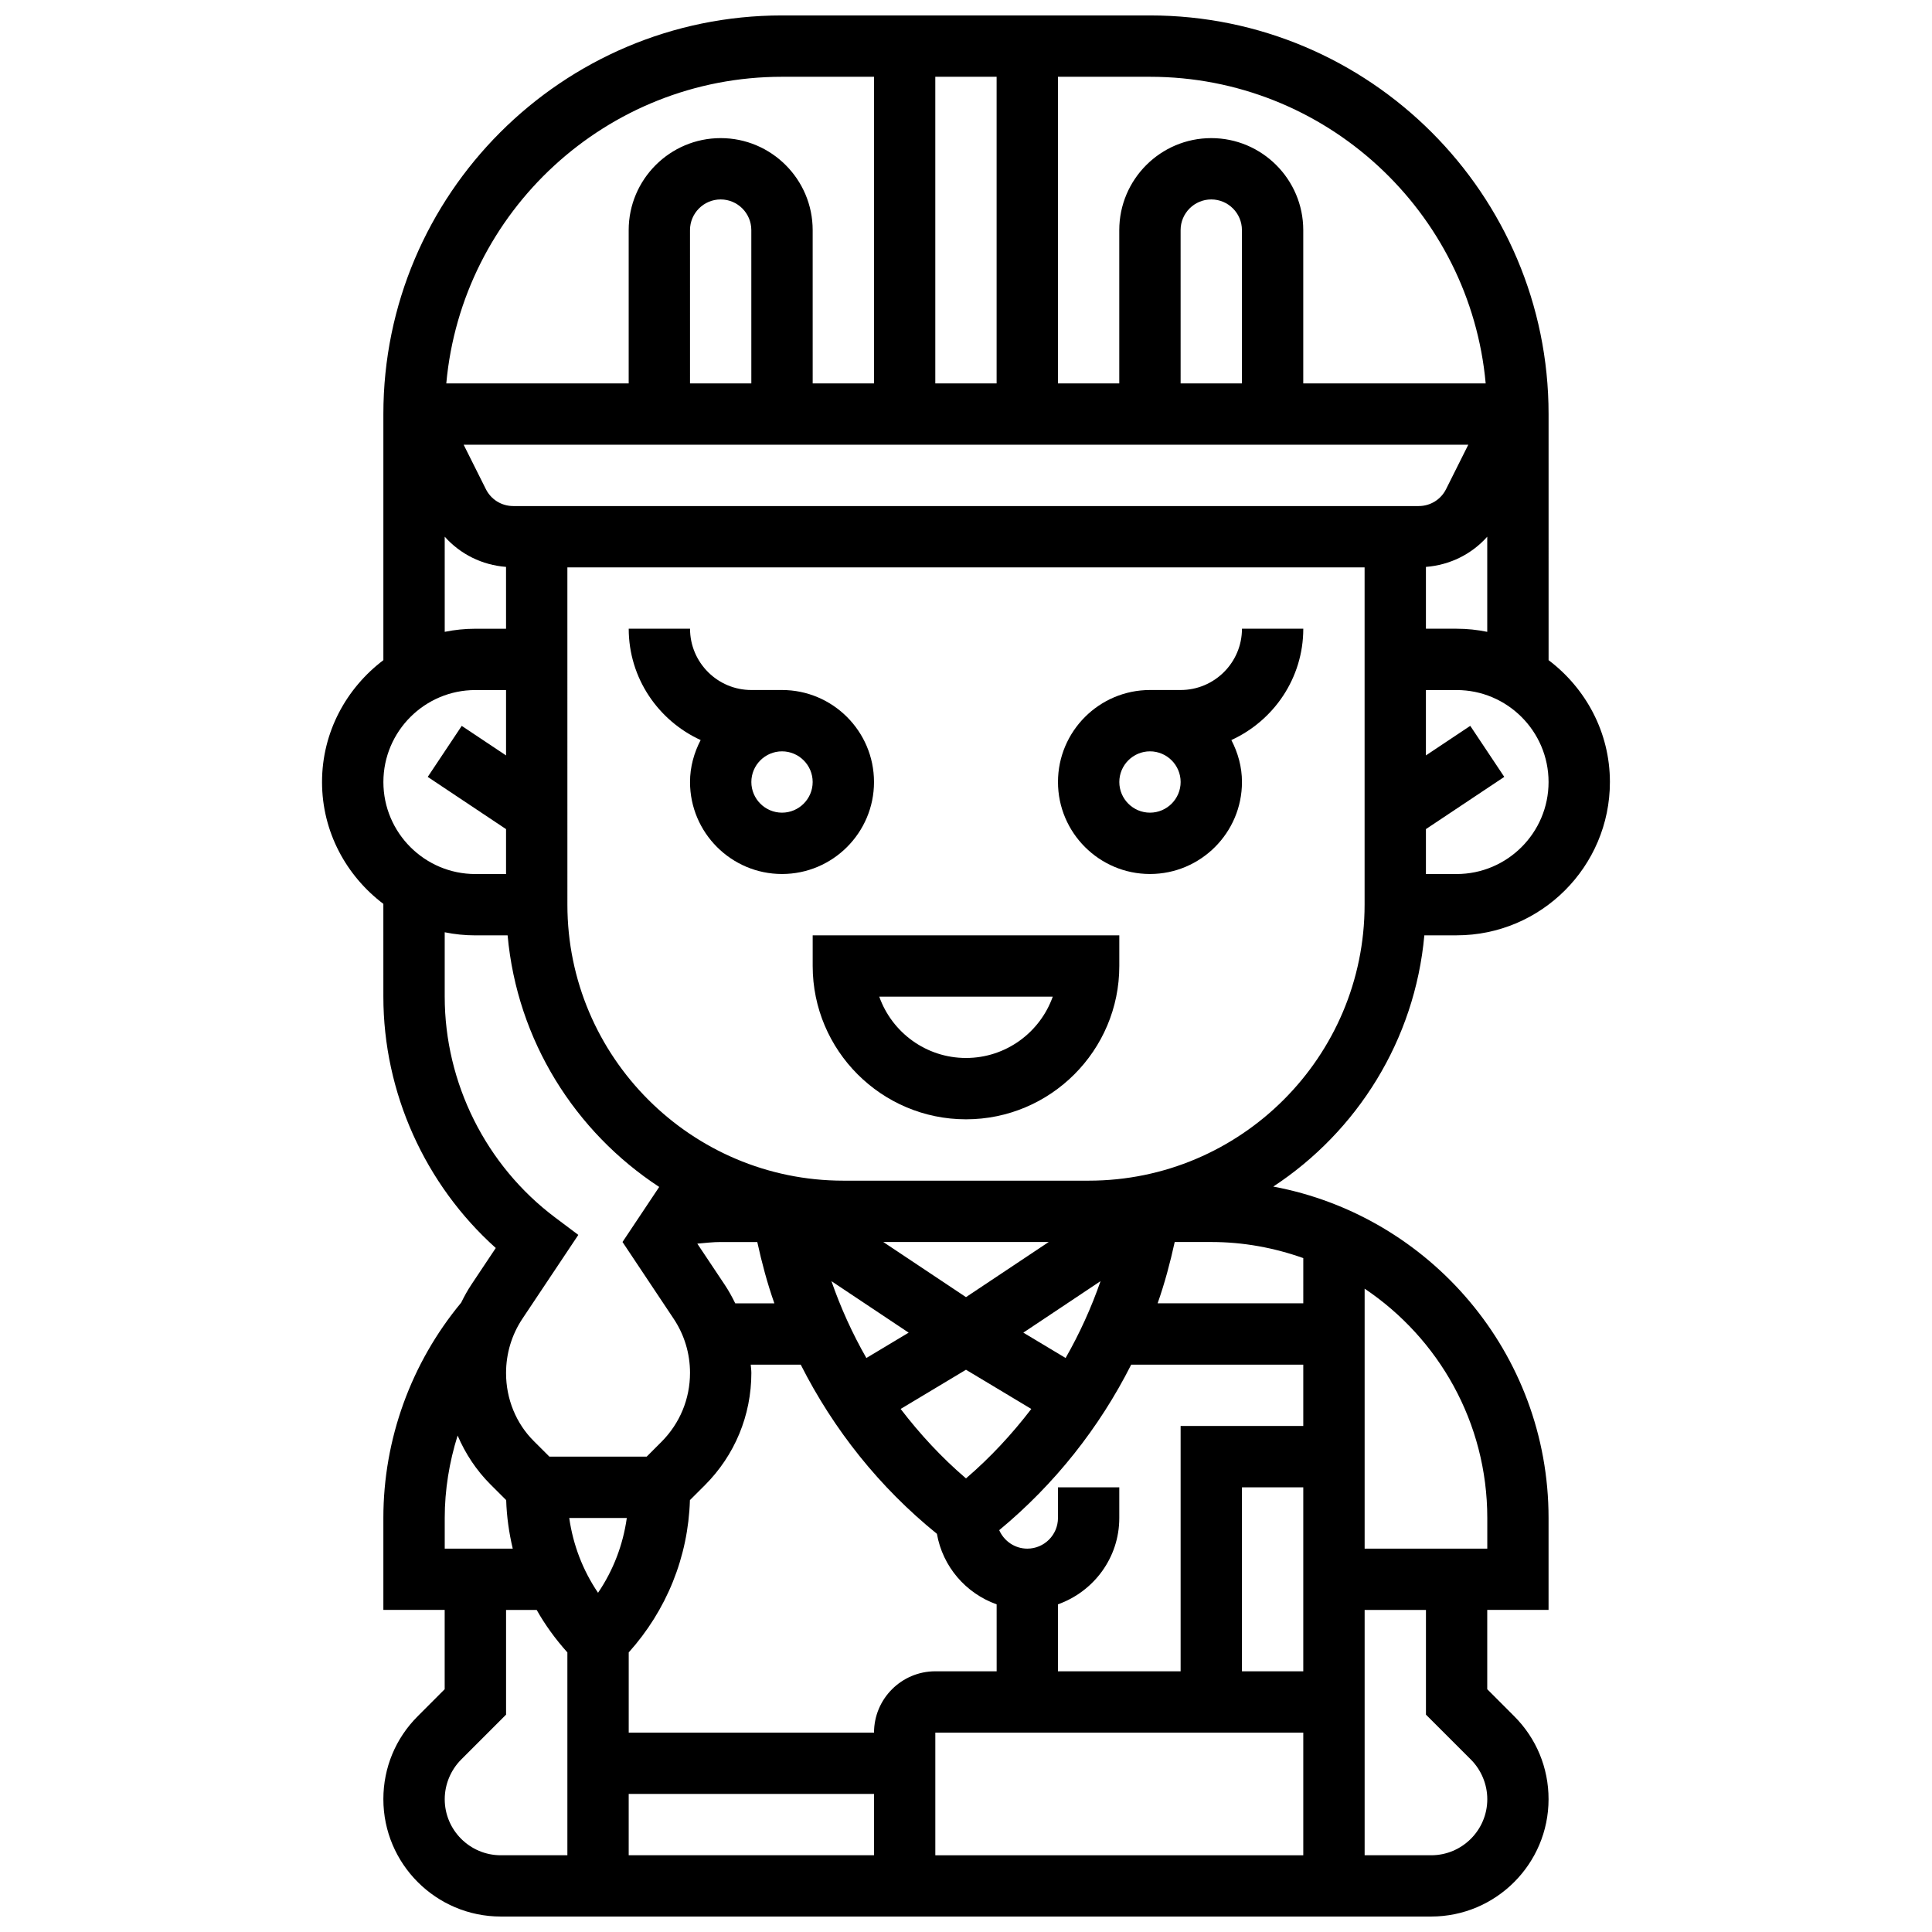 <?xml version="1.0" encoding="UTF-8"?>
<!-- Uploaded to: ICON Repo, www.svgrepo.com, Generator: ICON Repo Mixer Tools -->
<svg width="800px" height="800px" version="1.1" viewBox="144 144 512 512" xmlns="http://www.w3.org/2000/svg">
 <defs>
  <clipPath id="a">
   <path d="m229 148.09h342v503.81h-342z"/>
  </clipPath>
 </defs>
 <path d="m375.62 351.24c0-13.441-10.938-24.379-24.379-24.379h-8.125c-8.965 0-16.25-7.289-16.25-16.25h-16.25c0 13.117 7.852 24.379 19.062 29.512-1.742 3.348-2.816 7.094-2.816 11.117 0 13.441 10.938 24.379 24.379 24.379 13.441 0 24.379-10.938 24.379-24.379zm-24.379 8.125c-4.477 0-8.125-3.648-8.125-8.125 0-4.477 3.648-8.125 8.125-8.125 4.477 0 8.125 3.648 8.125 8.125 0 4.477-3.648 8.125-8.125 8.125z"/>
 <path d="m456.88 326.86h-8.125c-13.441 0-24.379 10.938-24.379 24.379 0 13.441 10.938 24.379 24.379 24.379s24.379-10.938 24.379-24.379c0-4.023-1.074-7.769-2.812-11.117 11.215-5.133 19.062-16.398 19.062-29.512h-16.25c0 8.961-7.289 16.25-16.254 16.25zm-8.125 32.504c-4.477 0-8.125-3.648-8.125-8.125 0-4.477 3.648-8.125 8.125-8.125 4.477 0 8.125 3.648 8.125 8.125 0 4.477-3.648 8.125-8.125 8.125z"/>
 <g clip-path="url(#a)">
  <path d="m521.47 391.87h8.543c22.402 0 40.629-18.227 40.629-40.629 0-13.223-6.445-24.875-16.25-32.293l-0.004-65.219c0-58.246-47.391-105.64-105.64-105.64h-97.512c-58.246 0-105.64 47.391-105.64 105.64v65.219c-9.809 7.422-16.254 19.074-16.254 32.293 0 13.223 6.445 24.875 16.25 32.293l0.004 24.59c0 25.402 11.012 49.773 29.789 66.609l-6.461 9.691c-1.023 1.535-1.902 3.152-2.715 4.801-13.277 16.004-20.613 36.195-20.613 57.039v24.379h16.25v21.016l-7.133 7.144c-5.883 5.871-9.117 13.672-9.117 21.992 0 17.145 13.953 31.105 31.113 31.105h246.57c17.156 0 31.105-13.961 31.105-31.105 0-8.312-3.234-16.121-9.117-21.996l-7.133-7.144v-21.012h16.25v-24.379c0-43.668-31.496-80.066-72.953-87.809 22.191-14.578 37.516-38.746 40.035-66.586zm-241.45-113.76c-3.098 0-5.883-1.723-7.266-4.492l-5.883-11.762h266.24l-5.883 11.758c-1.383 2.773-4.168 4.496-7.266 4.496zm63.09-32.504h-16.25l-0.004-40.629c0-4.477 3.648-8.125 8.125-8.125 4.477 0 8.125 3.648 8.125 8.125zm48.754 0v-81.262h16.25v81.258zm81.262 0h-16.25l-0.004-40.629c0-4.477 3.648-8.125 8.125-8.125 4.477 0 8.125 3.648 8.125 8.125zm56.883 130.02h-8.125v-11.906l20.762-13.84-9.012-13.523-11.754 7.836v-17.324h8.125c13.441 0 24.379 10.938 24.379 24.379 0 13.441-10.938 24.379-24.375 24.379zm0-65.008h-8.125v-16.383c6.34-0.496 12.117-3.356 16.25-8.004v25.215c-2.625-0.543-5.348-0.828-8.125-0.828zm7.711-65.008h-48.344v-40.629c0-13.441-10.938-24.379-24.379-24.379s-24.379 10.938-24.379 24.379v40.629h-16.25v-81.262h24.379c46.547 0 84.852 35.773 88.973 81.262zm-186.48-81.262h24.379v81.258h-16.25l-0.004-40.625c0-13.441-10.938-24.379-24.379-24.379-13.441 0-24.379 10.938-24.379 24.379v40.629h-48.336c4.117-45.488 42.422-81.262 88.969-81.262zm-89.387 121.88c4.137 4.648 9.914 7.516 16.25 8.004l0.004 16.391h-8.125c-2.777 0-5.5 0.285-8.125 0.82zm8.129 40.645h8.125v17.324l-11.742-7.832-9.012 13.523 20.754 13.836v11.906h-8.125c-13.441 0-24.379-10.938-24.379-24.379 0-13.441 10.938-24.379 24.379-24.379zm-8.129 81.262v-17.074c2.625 0.539 5.348 0.82 8.129 0.82h8.539c2.527 27.895 17.91 52.094 40.176 66.672l-9.727 14.59 13.547 20.324c2.844 4.258 4.344 9.223 4.344 14.348 0 6.914-2.699 13.406-7.582 18.301l-3.906 3.91h-25.777l-4.152-4.144c-4.664-4.648-7.336-11.109-7.336-18.008 0-5.176 1.504-10.156 4.348-14.422l14.805-22.191-6.152-4.617c-18.316-13.742-29.254-35.617-29.254-58.508zm173.8 75.383c-2.453 7.078-5.559 13.895-9.254 20.363l-11.207-6.719zm53.727 103.39h-16.25v-48.754h16.25zm0-65.008h-32.504v65.008h-32.504v-17.746c9.434-3.363 16.25-12.301 16.25-22.883v-8.125h-16.25v8.125c0 4.484-3.648 8.125-8.125 8.125-3.332 0-6.184-2.023-7.445-4.898 14.691-12.164 26.516-27.117 34.973-43.855h45.605zm-89.383-14.902 17.309 10.387c-5.109 6.664-10.848 12.871-17.309 18.406-6.469-5.527-12.207-11.742-17.316-18.406zm-26.402-3.113c-3.699-6.469-6.793-13.285-9.254-20.363l20.461 13.645zm-38.605-30.738h9.695c1.211 5.527 2.664 10.961 4.527 16.25h-10.367c-0.828-1.699-1.738-3.356-2.797-4.941l-7.258-10.879c2.062-0.18 4.125-0.43 6.199-0.43zm8.125 34.672c0-0.73-0.121-1.438-0.164-2.168h13.254c8.68 17.18 20.859 32.504 36.086 44.824 1.527 8.711 7.672 15.781 15.828 18.691l0.004 17.742h-16.25c-8.965 0-16.25 7.289-16.25 16.25h-65.008v-21.25c10.027-11.18 15.766-25.305 16.219-40.363l3.949-3.941c7.953-7.957 12.332-18.539 12.332-29.785zm-40.629 58.281c-4.031-5.934-6.617-12.688-7.633-19.82h15.254c-1 7.133-3.594 13.887-7.621 19.82zm8.125 53.312h65.008v16.25h-65.008zm81.258-16.25h97.512v32.504h-97.512zm97.512-113.77h-38.598c1.859-5.289 3.316-10.727 4.527-16.25h9.695c8.555 0 16.738 1.551 24.379 4.266zm-89.383-1.641-21.918-14.609h43.84zm-138.14 58.523c0-7.469 1.211-14.812 3.414-21.844 2.055 4.801 4.973 9.23 8.703 12.953l4.168 4.16c0.133 4.383 0.75 8.68 1.738 12.855h-18.023zm0 74.531c0-3.91 1.586-7.734 4.356-10.508l11.898-11.902v-27.742h8.117c2.258 4.012 5.008 7.766 8.133 11.254v53.754h-17.641c-8.199 0-14.863-6.664-14.863-14.855zm271.94-10.508c2.762 2.773 4.348 6.59 4.348 10.508 0 8.191-6.664 14.855-14.863 14.855h-17.641v-65.008h16.25v27.742zm4.348-64.023v8.125h-32.504v-68.891c19.582 13.133 32.504 35.461 32.504 60.766zm-105.64-89.387h-65.008c-40.32 0-73.133-32.805-73.133-73.133l-0.004-89.387h211.27v89.387c0.004 40.328-32.809 73.133-73.129 73.133z"/>
 </g>
 <path d="m359.37 400c0 22.402 18.227 40.629 40.629 40.629s40.629-18.227 40.629-40.629v-8.125l-81.258-0.004zm63.621 8.125c-3.356 9.457-12.391 16.25-22.988 16.25s-19.633-6.793-22.988-16.25z"/>
</svg>